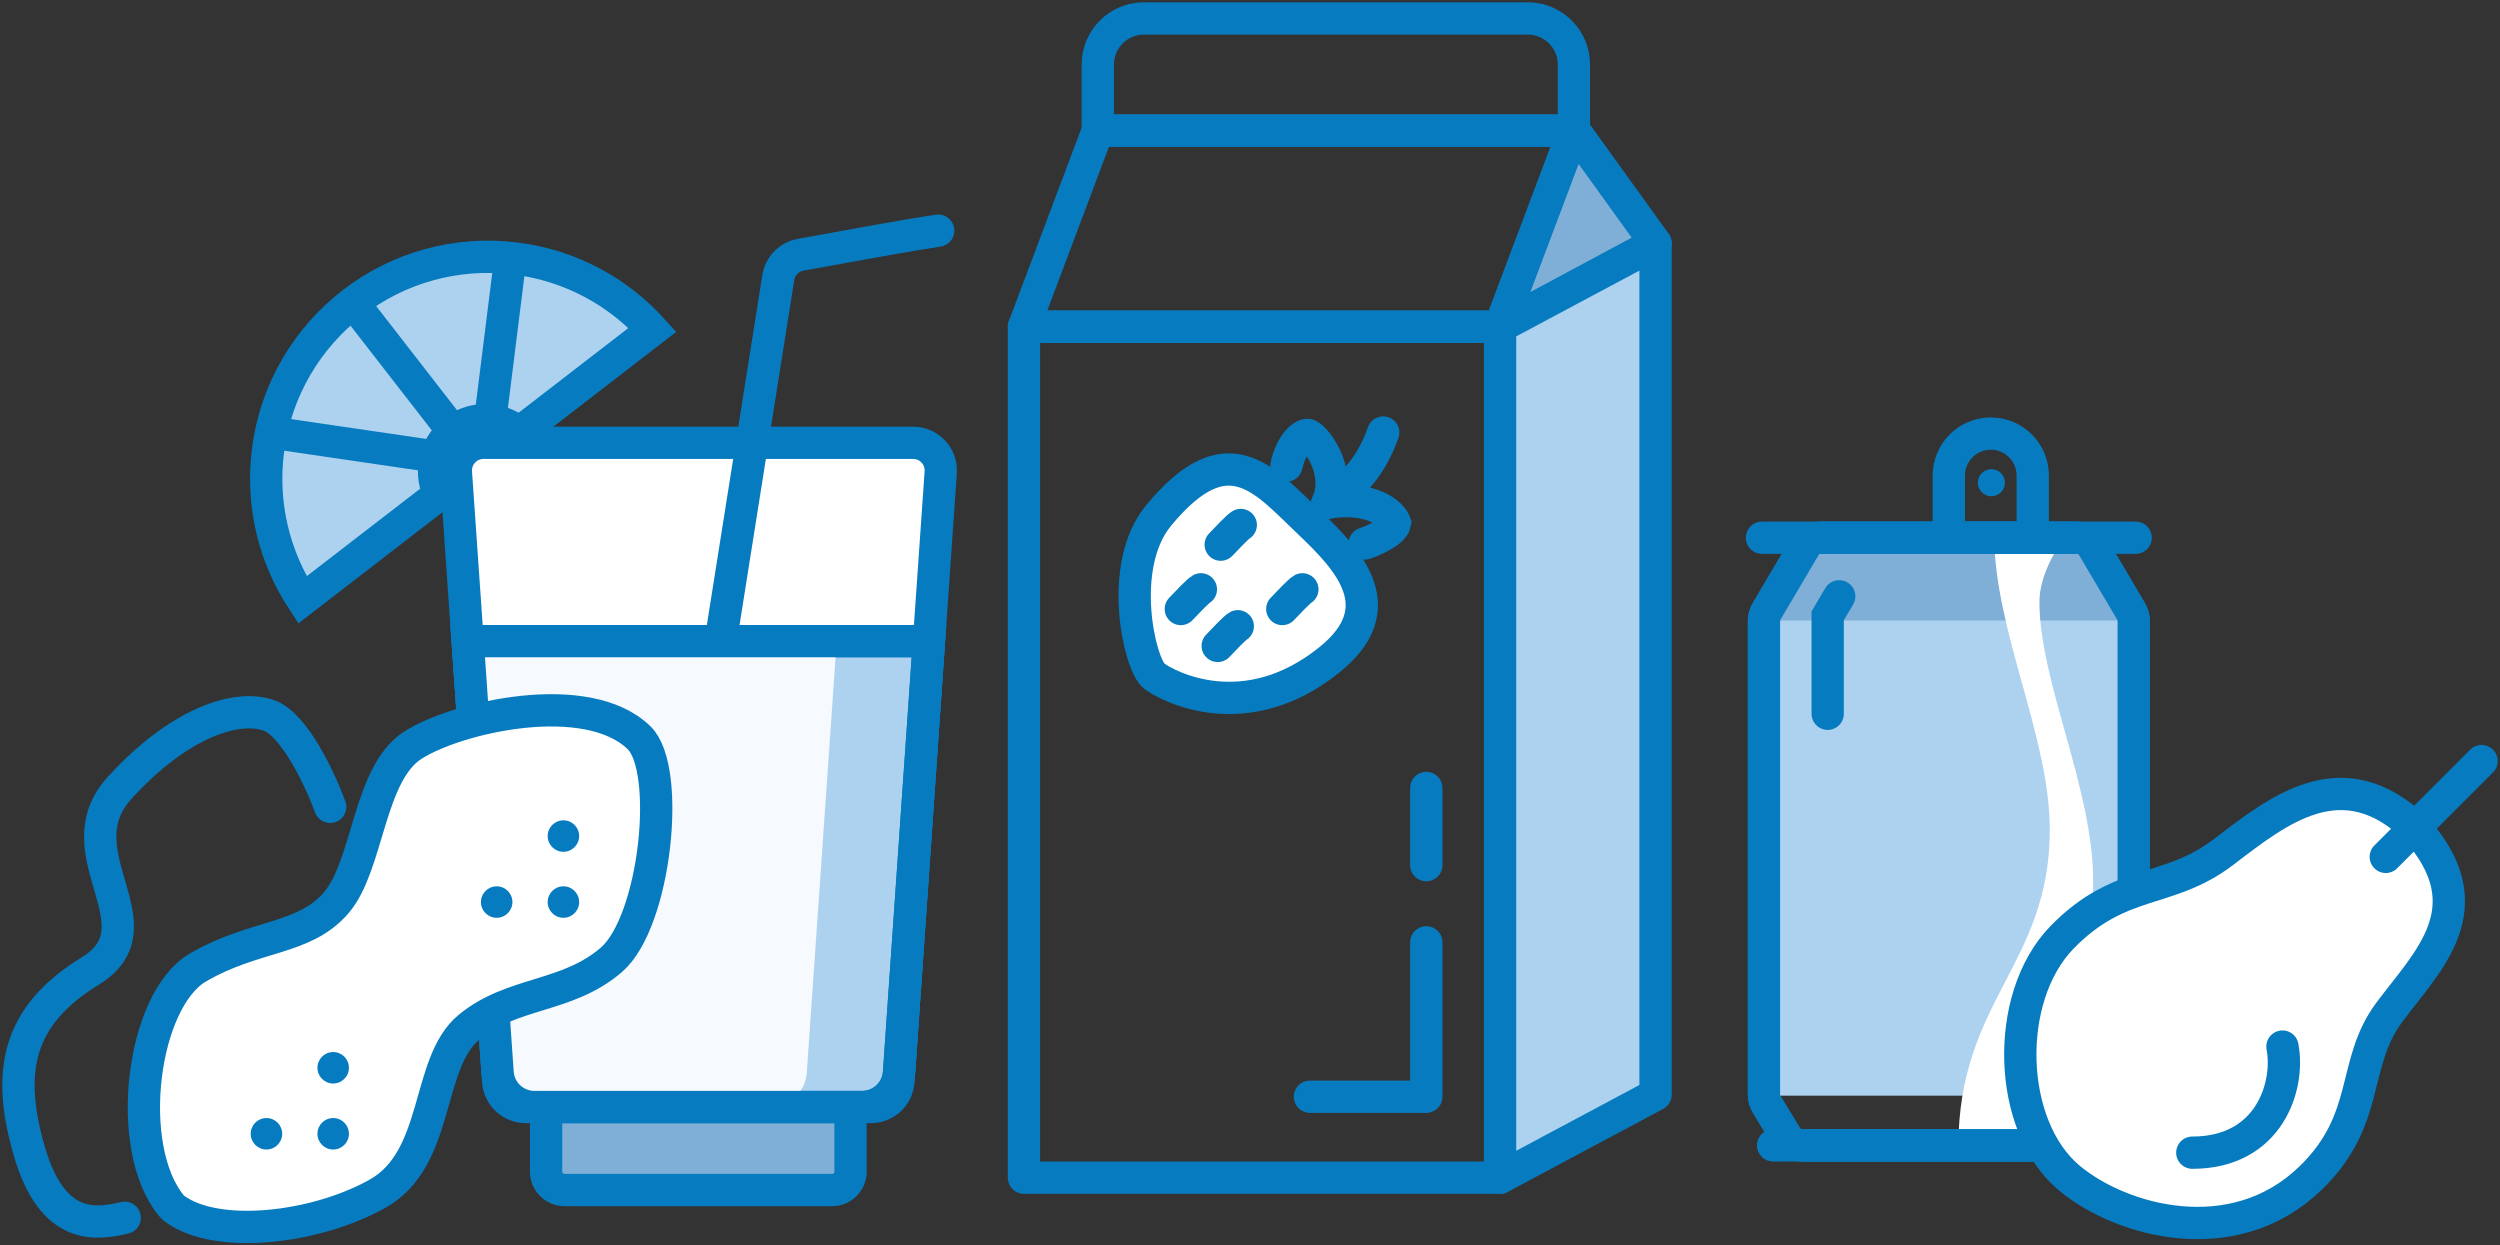 <?xml version="1.0" encoding="UTF-8"?> <svg xmlns="http://www.w3.org/2000/svg" width="271" height="135" viewBox="0 0 271 135" fill="none"><rect x="0" y="0" width="271" height="135" fill="#333333" stroke="none"/> <path d="M119 7C119 4.239 121.239 2 124 2H165.61C168.372 2 170.61 4.239 170.61 7V14.16H119V7Z" stroke="#077BBF" stroke-width="3.5" stroke-linecap="round" stroke-linejoin="round"></path> <path d="M111 35.414H162.61L170.61 14.16H119L111 35.414Z" stroke="#077BBF" stroke-width="3.5" stroke-linecap="round" stroke-linejoin="round"></path> <path d="M162.601 35.427L179.464 26.36L170.635 14.11L162.601 35.427Z" fill="#7FAFD6" stroke="#077BBF" stroke-width="3.5" stroke-linecap="round" stroke-linejoin="round"></path> <path d="M125.588 55.885C133.095 46.799 137.024 52.001 141.967 56.695C146.233 60.747 151.054 65.907 144.143 71.496C135.008 78.882 126.578 74.402 125.118 73.287C123.499 72.05 121.079 61.341 125.588 55.885Z" fill="white" stroke="#077BBF" stroke-width="3.5" stroke-linecap="round"></path> <path d="M134.5 56.908C134.227 57.044 132.936 58.386 132.324 59.041" stroke="#077BBF" stroke-width="3.5" stroke-linecap="round"></path> <path d="M130.176 63.884C129.902 64.021 128.611 65.363 128 66.017" stroke="#077BBF" stroke-width="3.5" stroke-linecap="round"></path> <path d="M141.176 63.884C140.902 64.021 139.611 65.363 139 66.017" stroke="#077BBF" stroke-width="3.5" stroke-linecap="round"></path> <path d="M134.176 67.884C133.902 68.021 132.611 69.363 132 70.017" stroke="#077BBF" stroke-width="3.5" stroke-linecap="round"></path> <path d="M139.451 50.467C139.963 48.207 141.114 47.183 141.712 47.14C142.309 47.098 145.465 50.766 143.93 54.477C148.579 53.752 150.84 55.628 151.224 56.695C151.053 57.65 148.963 58.571 147.939 58.913" stroke="#077BBF" stroke-width="3.5" stroke-linecap="round"></path> <path d="M149.944 46.884C149.048 49.358 147.598 52.131 143.93 54.477" stroke="#077BBF" stroke-width="3.5" stroke-linecap="round"></path> <rect x="111" y="35.414" width="51.61" height="92.247" stroke="#077BBF" stroke-width="3.5" stroke-linecap="round" stroke-linejoin="round"></rect> <path d="M142 118.884H154.61V102.149M154.61 85.414V93.781" stroke="#077BBF" stroke-width="3.5" stroke-linecap="round" stroke-linejoin="round"></path> <path d="M162.61 35.414L179.462 26.414V118.661L162.61 127.661V35.414Z" fill="#ADD2F0" stroke="#077BBF" stroke-width="3.5" stroke-linecap="round" stroke-linejoin="round"></path> <path d="M195.632 59.274C195.992 58.665 196.646 58.291 197.354 58.291H225.151C225.859 58.291 226.514 58.665 226.874 59.274L231.015 66.287C231.197 66.595 231.293 66.947 231.293 67.304V118.664C231.293 119.031 231.192 119.39 231.002 119.703L228.877 123.197C228.515 123.794 227.867 124.158 227.169 124.158H195.337C194.639 124.158 193.991 123.794 193.628 123.197L191.503 119.703C191.313 119.39 191.212 119.031 191.212 118.664V67.304C191.212 66.947 191.308 66.595 191.49 66.287L195.632 59.274Z" stroke="#077BBF" stroke-width="3.5" stroke-linecap="round"></path> <path d="M231.403 118.774H191.191V66.747L196.337 58.266H226.162L231.403 66.747V118.774Z" fill="#ADD2F0"></path> <path d="M191.12 67.265H231.344L226.302 58.29H196.051L191.12 67.265Z" fill="#7FAFD6"></path> <path d="M222.197 89.955C222.197 79.842 216.17 68.299 216.17 57.982H224.036C223.048 59.174 221.074 62.293 221.074 65.235C221.074 73.917 226.896 85.46 226.896 95.471C226.896 104.767 222.81 109.568 222.81 124.278H212.289C212.289 108.444 222.197 104.563 222.197 89.955Z" fill="white"></path> <path d="M199.371 64.641L198.121 66.758V77.374" stroke="#077BBF" stroke-width="3.5" stroke-linecap="round"></path> <path d="M191 58.291H231.505" stroke="#077BBF" stroke-width="3.5" stroke-linecap="round"></path> <path d="M192.209 124.158L230.296 124.158" stroke="#077BBF" stroke-width="3.5" stroke-linecap="round"></path> <path d="M211.253 51.548C211.253 49.036 213.289 47 215.801 47V47C218.312 47 220.349 49.036 220.349 51.548V58.291H211.253V51.548Z" stroke="#077BBF" stroke-width="3.5" stroke-linecap="round"></path> <path d="M195.632 59.274C195.992 58.665 196.646 58.291 197.354 58.291H225.151C225.859 58.291 226.514 58.665 226.874 59.274L231.015 66.287C231.197 66.595 231.293 66.947 231.293 67.304V118.664C231.293 119.031 231.192 119.39 231.002 119.703L228.877 123.197C228.515 123.794 227.867 124.158 227.169 124.158H195.337C194.639 124.158 193.991 123.794 193.628 123.197L191.503 119.703C191.313 119.39 191.212 119.031 191.212 118.664V67.304C191.212 66.947 191.308 66.595 191.49 66.287L195.632 59.274Z" stroke="#077BBF" stroke-width="3.5" stroke-linecap="round"></path> <circle cx="215.866" cy="52.324" r="1.469" fill="#077BBF"></circle> <path d="M241.006 92.375C247.012 87.794 253.934 82.195 261.875 89.83C269.509 98.382 263.181 104.125 259.007 109.724C254.833 115.323 257.083 121.284 250.473 127.7C242.137 135.791 229.909 132.383 224.31 127.7C217.574 122.066 217.185 108.154 223.496 101.639C229.808 95.124 235 96.956 241.006 92.375Z" fill="white" stroke="#077BBF" stroke-width="3.5" stroke-linecap="round"></path> <path d="M258.617 92.885L269 82.501" stroke="#077BBF" stroke-width="3.5" stroke-linecap="round"></path> <path d="M247.419 113.448C248.233 117.724 245.994 124.951 237.646 124.951" stroke="#077BBF" stroke-width="3.5" stroke-linecap="round"></path> <path d="M55.974 28.034C42.806 26.336 30.755 35.634 29.057 48.802C28.294 54.717 29.749 60.405 32.779 65.033L70.73 35.752C67.022 31.647 61.89 28.797 55.974 28.034Z" fill="#ADD2F0" stroke="#077BBF" stroke-width="3.5"></path> <path d="M56.886 47.547C56.02 46.503 54.772 45.772 53.32 45.584C50.276 45.192 47.489 47.342 47.096 50.386C46.913 51.807 47.283 53.17 48.039 54.262" stroke="#077BBF" stroke-width="3.5"></path> <path d="M48.109 49.625L30.197 47" stroke="#077BBF" stroke-width="3.5" stroke-linecap="round"></path> <path d="M53.131 45.529L55.197 29" stroke="#077BBF" stroke-width="3.5" stroke-linecap="round"></path> <path d="M49.135 46.795L39.197 34" stroke="#077BBF" stroke-width="3.5" stroke-linecap="round"></path> <path d="M92.197 119H59.197V127C59.197 128.105 60.092 129 61.197 129H90.197C91.301 129 92.197 128.105 92.197 127V119Z" fill="#7FAFD6" stroke="#077BBF" stroke-width="3.5" stroke-linecap="round"></path> <path d="M101.974 51.208C102.094 49.473 100.72 48 98.981 48H52.412C50.674 48 49.299 49.473 49.419 51.208L54.003 117.208C54.112 118.78 55.419 120 56.996 120H94.398C95.974 120 97.281 118.78 97.391 117.208L101.974 51.208Z" fill="white" stroke="#077BBF" stroke-width="3.5" stroke-linecap="round"></path> <path d="M100.697 69.5H50.697L53.939 116.277C54.084 118.373 55.827 120 57.929 120H93.464C95.566 120 97.309 118.373 97.455 116.277L100.697 69.5Z" fill="#ADD2F0" stroke="#077BBF" stroke-width="3.5" stroke-linecap="round"></path> <path d="M90.697 69.5H50.697L53.939 116.277C54.084 118.373 55.827 120 57.929 120H83.464C85.566 120 87.309 118.373 87.455 116.277L90.697 69.5Z" fill="#F6FAFE"></path> <path d="M100.697 69.5H50.697L53.939 116.277C54.084 118.373 55.827 120 57.929 120H93.464C95.566 120 97.309 118.373 97.455 116.277L100.697 69.5Z" stroke="#077BBF" stroke-width="3.5" stroke-linecap="round"></path> <path d="M101.697 25C99.276 25.346 91.696 26.713 86.78 27.616C85.53 27.846 84.564 28.839 84.365 30.094L78.197 69" stroke="#077BBF" stroke-width="3.5" stroke-linecap="round"></path> <path d="M13.519 132.006C10.43 132.738 5.715 133.469 3.195 124.853C0.675 116.236 1.813 110.139 9.779 105.262C17.746 100.384 6.528 92.499 12.95 85.427C19.372 78.355 25.631 76.322 29.127 77.542C31.923 78.517 34.736 84.56 35.792 87.459" stroke="#077BBF" stroke-width="3.5" stroke-linecap="round"></path> <path d="M21.485 104.855C15.375 108.392 13.4 124.335 18.548 130.661C18.662 130.802 18.79 130.925 18.936 131.033C23.533 134.406 34.192 133.166 40.914 129.405C47.742 125.584 46.116 115.26 50.831 111.358C55.546 107.456 61.48 108.188 66.276 104.042C71.072 99.896 72.779 83.395 69.284 79.98C63.653 74.48 49.53 77.704 44.734 80.793C39.938 83.882 39.938 93.799 36.443 97.864C32.947 101.929 27.663 101.278 21.485 104.855Z" fill="white" stroke="#077BBF" stroke-width="3.5" stroke-linecap="round"></path> <circle cx="61.074" cy="90.629" r="1.707" fill="#077BBF"></circle> <circle cx="36.117" cy="115.748" r="1.707" fill="#077BBF"></circle> <circle cx="61.074" cy="97.783" r="1.707" fill="#077BBF"></circle> <circle cx="36.117" cy="122.902" r="1.707" fill="#077BBF"></circle> <circle cx="53.839" cy="97.783" r="1.707" fill="#077BBF"></circle> <circle cx="28.883" cy="122.902" r="1.707" fill="#077BBF"></circle> </svg> 